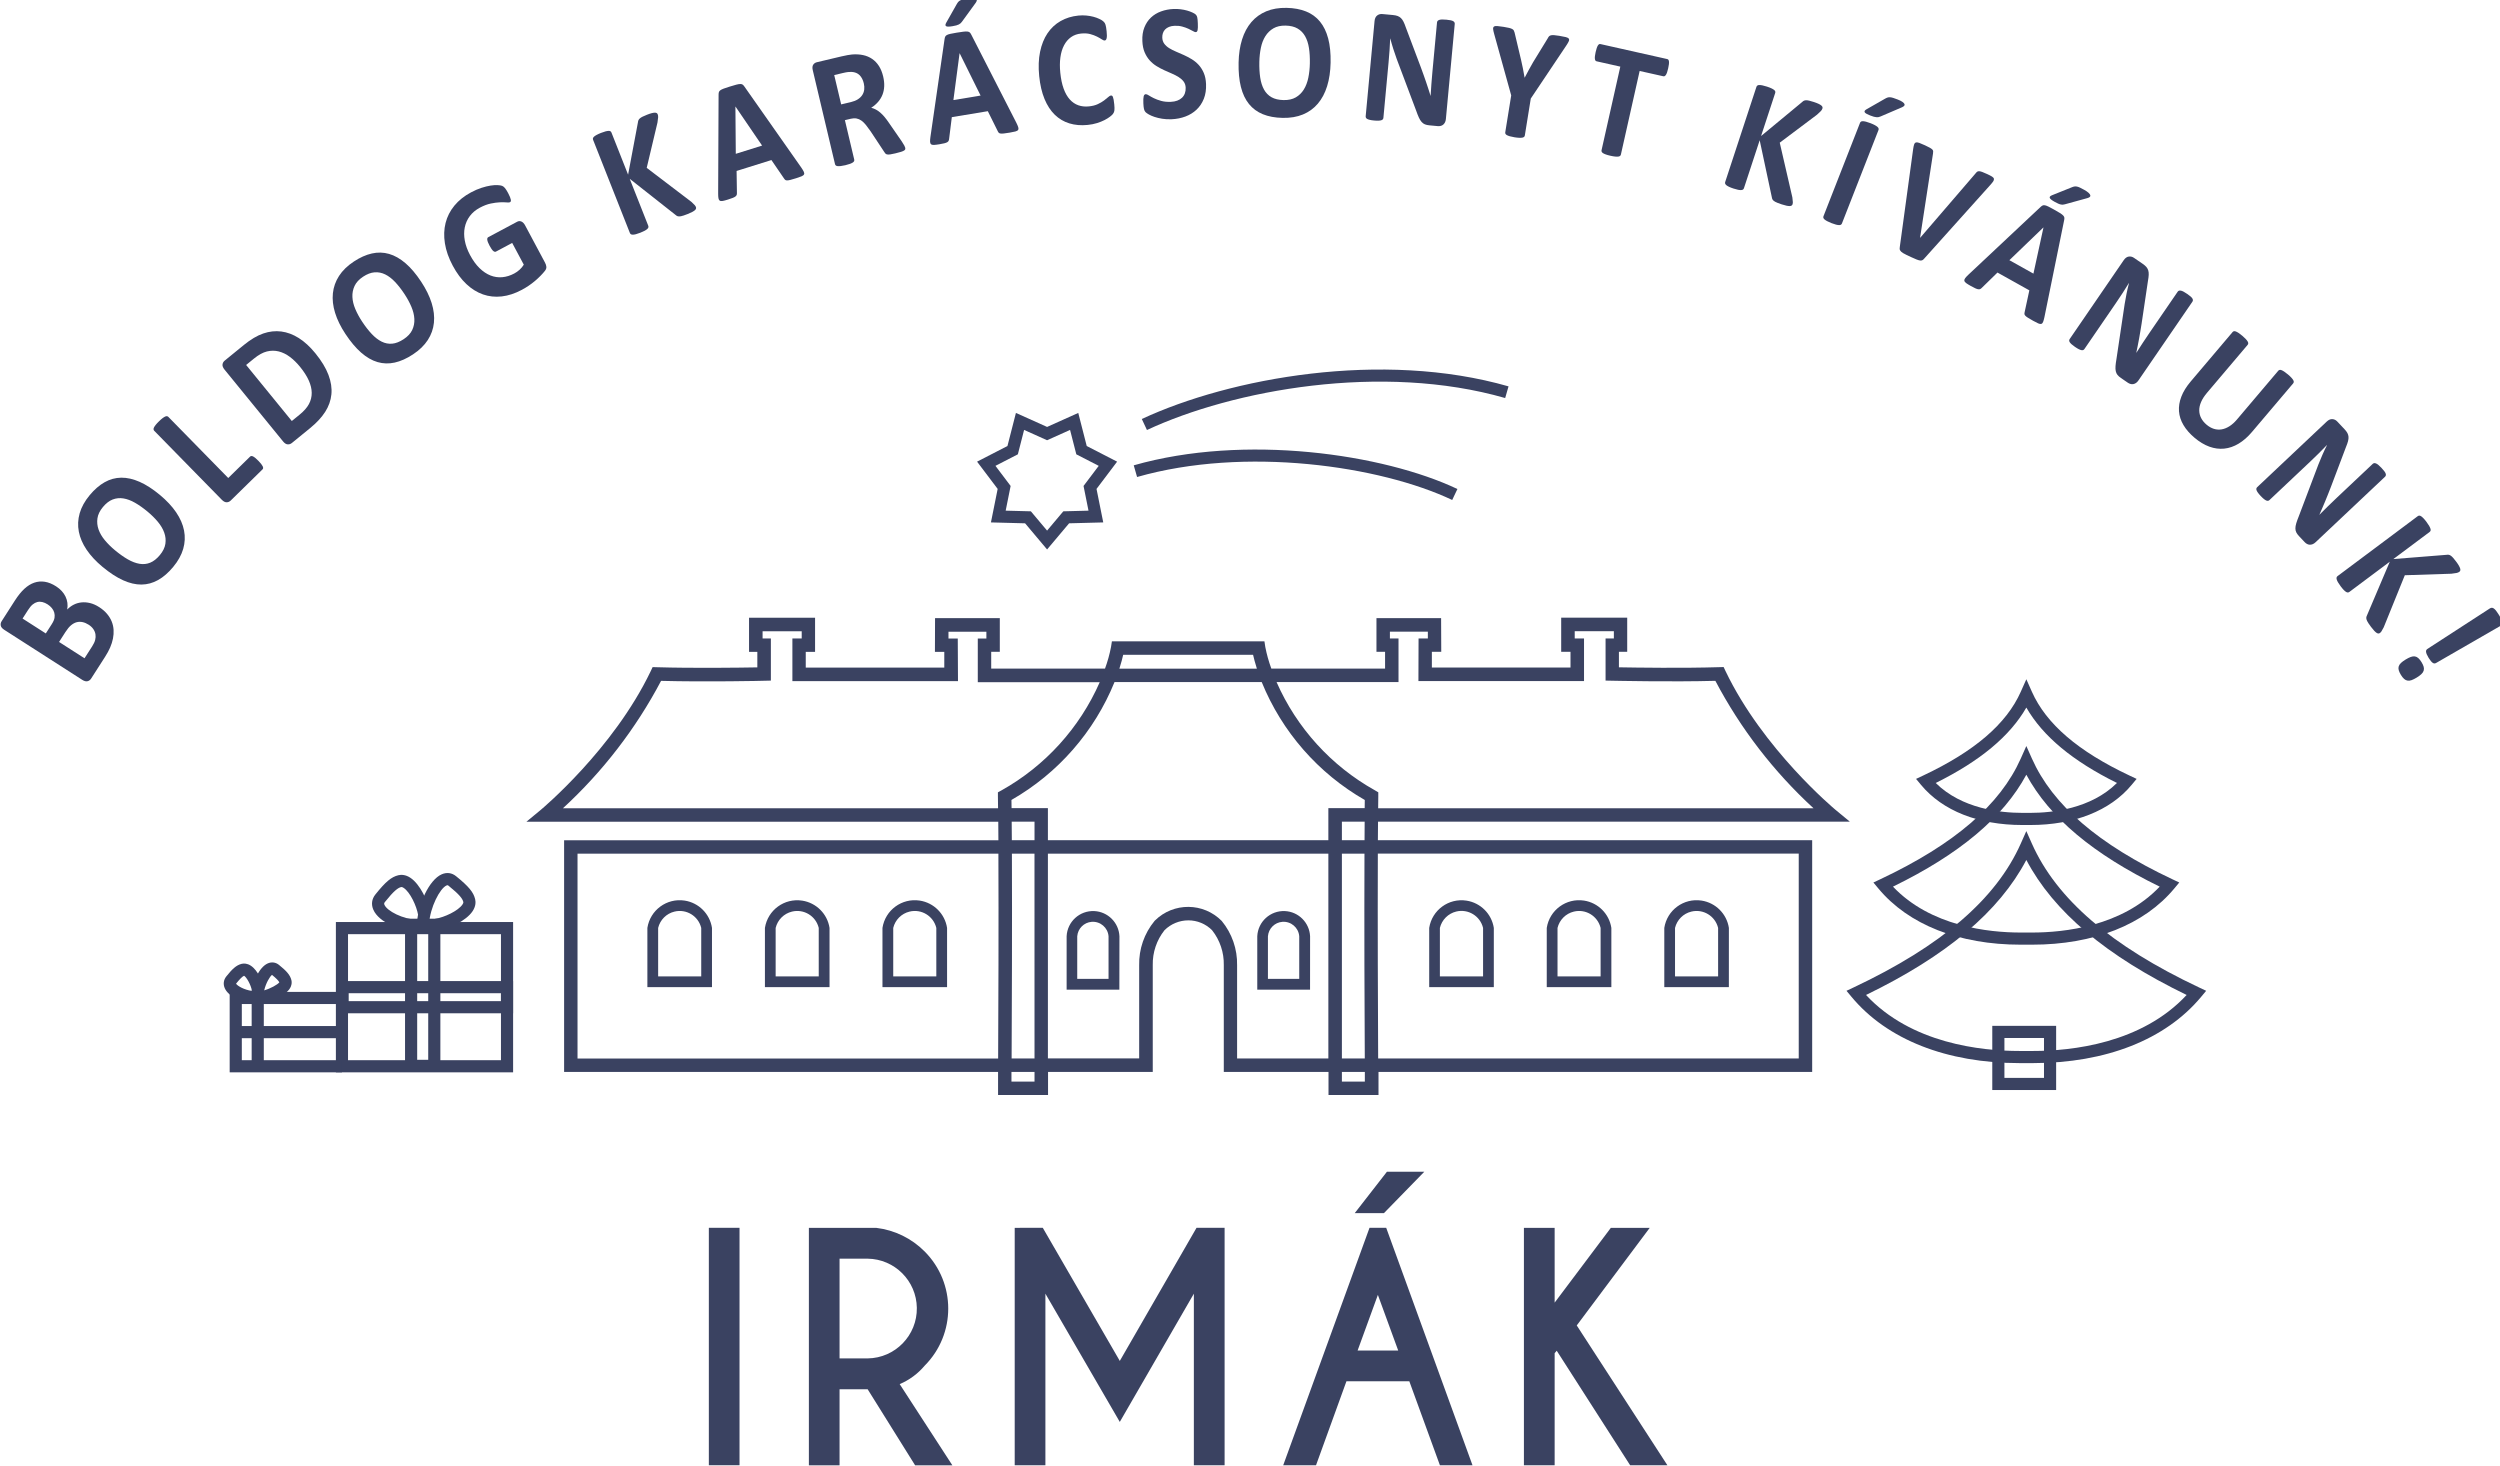 <svg height="127.909mm" viewBox="0 0 218.06 127.909" width="218.06mm" xmlns="http://www.w3.org/2000/svg" xmlns:xlink="http://www.w3.org/1999/xlink"><clipPath id="a"><path d="m0 0h1080v1080h-1080z"/></clipPath><clipPath id="b"><path d="m0 0h1080v1080h-1080z"/></clipPath><clipPath id="c"><path d="m0 0h1080v1080h-1080z"/></clipPath><clipPath id="d"><path d="m0 0h1080v1080h-1080z"/></clipPath><clipPath id="e"><path d="m0 0h1080v1080h-1080z"/></clipPath><clipPath id="f"><path d="m0 0h1080v1080h-1080z"/></clipPath><clipPath id="g"><path d="m0 0h1080v1080h-1080z"/></clipPath><clipPath id="h"><path d="m0 0h1080v1080h-1080z"/></clipPath><clipPath id="i"><path d="m0 0h1080v1080h-1080z"/></clipPath><clipPath id="j"><path d="m0 0h1080v1080h-1080z"/></clipPath><clipPath id="k"><path d="m0 0h1080v1080h-1080z"/></clipPath><clipPath id="l"><path d="m0 0h1080v1080h-1080z"/></clipPath><clipPath id="m"><path d="m0 0h1080v1080h-1080z"/></clipPath><clipPath id="n"><path d="m0 0h1080v1080h-1080z"/></clipPath><clipPath id="o"><path d="m0 0h1080v1080h-1080z"/></clipPath><clipPath id="p"><path d="m0 0h1080v1080h-1080z"/></clipPath><clipPath id="q"><path d="m0 0h1080v1080h-1080z"/></clipPath><clipPath id="r"><path d="m0 0h1080v1080h-1080z"/></clipPath><clipPath id="s"><path d="m0 0h1080v1080h-1080z"/></clipPath><clipPath id="t"><path d="m0 0h1080v1080h-1080z"/></clipPath><clipPath id="u"><path d="m0 0h1080v1080h-1080z"/></clipPath><clipPath id="v"><path d="m0 0h1080v1080h-1080z"/></clipPath><clipPath id="w"><path d="m0 0h1080v1080h-1080z"/></clipPath><clipPath id="x"><path d="m0 0h1080v1080h-1080z"/></clipPath><clipPath id="y"><path d="m0 0h1080v1080h-1080z"/></clipPath><clipPath id="z"><path d="m0 0h1080v1080h-1080z"/></clipPath><clipPath id="A"><path d="m0 0h1080v1080h-1080z"/></clipPath><clipPath id="B"><path d="m0 0h1080v1080h-1080z"/></clipPath><clipPath id="C"><path d="m0 0h1080v1080h-1080z"/></clipPath><clipPath id="D"><path d="m0 0h1080v1080h-1080z"/></clipPath><clipPath id="E"><path d="m0 0h1080v1080h-1080z"/></clipPath><clipPath id="F"><path d="m0 0h1080v1080h-1080z"/></clipPath><clipPath id="G"><path d="m0 0h1080v1080h-1080z"/></clipPath><clipPath id="H"><path d="m0 0h1080v1080h-1080z"/></clipPath><clipPath id="I"><path d="m0 0h1080v1080h-1080z"/></clipPath><clipPath id="J"><path d="m0 0h1080v1080h-1080z"/></clipPath><clipPath id="K"><path d="m0 0h1080v1080h-1080z"/></clipPath><clipPath id="L"><path d="m0 0h1080v1080h-1080z"/></clipPath><clipPath id="M"><path d="m0 0h1080v1080h-1080z"/></clipPath><clipPath id="N"><path d="m0 0h1080v1080h-1080z"/></clipPath><clipPath id="O"><path d="m0 0h1080v1080h-1080z"/></clipPath><clipPath id="P"><path d="m0 0h1080v1080h-1080z"/></clipPath><clipPath id="Q"><path d="m0 0h1080v1080h-1080z"/></clipPath><clipPath id="R"><path d="m0 0h1080v1080h-1080z"/></clipPath><clipPath id="S"><path d="m0 0h1080v1080h-1080z"/></clipPath><clipPath id="T"><path d="m0 0h1080v1080h-1080z"/></clipPath><clipPath id="U"><path d="m0 0h1080v1080h-1080z"/></clipPath><clipPath id="V"><path d="m0 0h1080v1080h-1080z"/></clipPath><clipPath id="W"><path d="m0 0h1080v1080h-1080z"/></clipPath><clipPath id="X"><path d="m0 0h1080v1080h-1080z"/></clipPath><clipPath id="Y"><path d="m0 0h1080v1080h-1080z"/></clipPath><clipPath id="Z"><path d="m0 0h1080v1080h-1080z"/></clipPath><clipPath id="aa"><path d="m0 0h1080v1080h-1080z"/></clipPath><clipPath id="ab"><path d="m0 0h1080v1080h-1080z"/></clipPath><clipPath id="ac"><path d="m0 0h1080v1080h-1080z"/></clipPath><clipPath id="ad"><path d="m0 0h1080v1080h-1080z"/></clipPath><g fill="#3a4261"><path clip-path="url(#a)" d="m421.572 435.3h7.58v58.669h-7.58z" transform="matrix(.353 0 0 -.353 -86.987 281.465)"/><path clip-path="url(#b)" d="m453.87 486.342v-24.645h6.946c6.805.092 12.245 5.683 12.15 12.488-.088 6.679-5.477 12.065-12.15 12.157zm6.946-32.271h-6.946v-18.787h-7.58v58.672h16.644c4.53-.543 8.742-2.593 11.957-5.833 7.777-7.804 7.777-20.427 0-28.231-1.67-1.977-3.776-3.537-6.161-4.549l13.018-20.065h-9.205z" transform="matrix(.353 0 0 -.353 -86.987 281.465)"/><path clip-path="url(#c)" d="m504.084 493.969 19.032-32.893 18.959 32.89h6.939v-58.672h-7.598v42.398l-18.3-31.688-18.382 31.688v-42.404h-7.584v58.672z" transform="matrix(.353 0 0 -.353 -86.987 281.465)"/><path clip-path="url(#d)" d="m591.91 463.645-5.024 13.751-5.009-13.751zm-2.783 44.182h9.235l-9.971-10.225h-7.219zm-.184-13.855 21.322-58.671h-8.053l-7.559 20.751h-15.534l-7.519-20.761h-8.108l21.325 58.672z" transform="matrix(.353 0 0 -.353 -86.987 281.465)"/><path clip-path="url(#e)" d="m630.564 462.983v-27.694h-7.593v58.671h7.593v-18.48l13.885 18.48h9.61l-18.033-24.117 22.404-34.554h-9.205l-18.149 28.31z" transform="matrix(.353 0 0 -.353 -86.987 281.465)"/><path clip-path="url(#f)" d="m602.208 556.088h10.67v11.982c-.711 2.946-3.678 4.757-6.621 4.049-2.001-.484-3.565-2.051-4.049-4.049zm13.328-2.655h-15.967v14.637c.686 4.408 4.815 7.427 9.223 6.74 3.476-.539 6.204-3.267 6.744-6.74z" transform="matrix(.353 0 0 -.353 -86.987 281.465)"/><path clip-path="url(#g)" d="m559.718 555.472h7.737v10.532c-.169 2.137-2.036 3.734-4.172 3.568-1.904-.147-3.418-1.664-3.565-3.568zm10.41-2.664h-13.043v13.196c.169 3.605 3.225 6.388 6.829 6.226 3.372-.157 6.066-2.857 6.223-6.226z" transform="matrix(.353 0 0 -.353 -86.987 281.465)"/><path clip-path="url(#h)" d="m512.599 555.472h7.737v10.532c-.169 2.137-2.036 3.734-4.172 3.568-1.904-.147-3.418-1.664-3.565-3.568zm10.41-2.664h-13.031v13.196c.169 3.605 3.225 6.388 6.83 6.226 3.371-.157 6.066-2.857 6.222-6.226z" transform="matrix(.353 0 0 -.353 -86.987 281.465)"/><path clip-path="url(#i)" d="m631.275 556.088h10.646v11.982c-.715 2.943-3.673 4.748-6.615 4.031-1.996-.482-3.547-2.039-4.031-4.031zm13.303-2.655h-15.964v14.637c.681 4.408 4.801 7.43 9.211 6.753 3.483-.537 6.217-3.268 6.753-6.753z" transform="matrix(.353 0 0 -.353 -86.987 281.465)"/><path clip-path="url(#j)" d="m660.309 556.088h10.646v11.982c-.715 2.943-3.673 4.748-6.615 4.031-1.996-.482-3.547-2.039-4.031-4.031zm13.303-2.655h-15.954v14.637c.677 4.408 4.8 7.43 9.208 6.753 3.482-.537 6.219-3.268 6.752-6.753z" transform="matrix(.353 0 0 -.353 -86.987 281.465)"/><path clip-path="url(#k)" d="m409.045 556.088h10.646v11.982c-.715 2.943-3.673 4.748-6.615 4.031-1.996-.482-3.547-2.039-4.031-4.031zm13.303-2.655h-15.964v14.637c.681 4.408 4.801 7.43 9.211 6.753 3.483-.537 6.217-3.268 6.753-6.753z" transform="matrix(.353 0 0 -.353 -86.987 281.465)"/><path clip-path="url(#l)" d="m438.079 556.088h10.646v11.982c-.712 2.943-3.673 4.748-6.612 4.031-1.993-.482-3.55-2.039-4.034-4.031zm13.315-2.655h-15.966v14.637c.686 4.408 4.815 7.427 9.223 6.74 3.476-.539 6.204-3.267 6.743-6.74z" transform="matrix(.353 0 0 -.353 -86.987 281.465)"/><path clip-path="url(#m)" d="m467.133 556.088h10.646v11.982c-.715 2.943-3.673 4.748-6.615 4.031-1.996-.482-3.547-2.039-4.031-4.031zm13.303-2.655h-15.964v14.637c.681 4.408 4.801 7.43 9.211 6.753 3.483-.537 6.217-3.268 6.753-6.753z" transform="matrix(.353 0 0 -.353 -86.987 281.465)"/><path clip-path="url(#n)" d="m690.877 586.424v-50.613h-103.921c-.064 11.329-.144 33.509-.08 50.613zm-129.025 42.389h30.134v10.781h-2.127v1.679h9.376v-1.679h-2.295l-.034-10.533h40.918v10.533h-2.299v1.784h9.671v-1.784h-2.048v-10.413l1.622-.034c.153 0 14.581-.325 25.509-.027 6.219-11.811 14.421-22.456 24.249-31.483h-107.572c0 1.036 0 2.023.034 2.948v.99l-.846.5c-10.79 6.029-19.32 15.418-24.292 26.738m16.144-96.334h5.671v-2.378h-5.671zm0 57.255v4.589h5.625c0-1.487 0-2.976-.028-4.589zm5.579-3.322c-.067-17.107 0-39.275.077-50.61h-5.656v50.61zm-8.923 3.322h-69.299v7.936h-8.978c0 .693 0 1.37-.028 2.017 11.51 6.587 20.473 16.844 25.467 29.126h36.372c4.996-12.285 13.962-22.542 25.466-29.135 0-.65 0-1.324-.025-2.017h-8.975zm0-53.932h-22.551v6.05 16.972c.086 3.994-1.263 7.884-3.798 10.968-4.521 4.582-11.902 4.635-16.488.116-.033-.036-.073-.076-.11-.116-2.547-3.081-3.893-6.974-3.801-10.968v-16.972-6.029h-22.551v50.589h69.299zm-72.606 53.932h-5.606c0 1.594 0 3.127-.034 4.589h5.64zm0-53.932h-5.659c.056 11.335.144 33.503.071 50.61h5.579zm0-5.702h-5.698v2.379h5.698zm-9.046 71.472v-.99c0-.932 0-1.912.037-2.948h-107.516c9.818 9.03 18.02 19.675 24.249 31.479 10.897-.294 25.349 0 25.506.028l1.624.037v10.406h-2.047v1.787h9.667v-1.787h-2.302v-10.538h40.918l-.055 10.532h-2.296v1.68h9.368v-1.68h-2.125v-10.795h30.132c-4.972-11.32-13.503-20.709-24.298-26.745zm.055-65.77h-103.93v50.61h103.995c.076-17.101 0-39.278-.065-50.61m30.895 99.755h32.096c.187-.837.494-1.987.941-3.424h-33.975c.463 1.425.754 2.587.941 3.424zm62.972-41.234h116.578l-3.559 2.943c-.178.153-17.904 14.927-27.158 34.272l-.463.99-1.082-.031c-8.834-.278-20.528-.113-24.792-.036v3.834h2.048v8.427h-16.313v-8.433h2.302v-3.883h-34.257v3.883h2.32l-.037 8.329h-15.973v-8.329h2.127v-4.144h-28.105c-.64 1.738-1.137 3.519-1.49 5.337l-.214 1.404h-37.687l-.221-1.404c-.349-1.818-.846-3.599-1.483-5.337h-28.121v4.144h2.124v8.316h-16l-.031-8.328h2.314v-3.884h-34.232v3.884h2.302v8.432h-16.314v-8.432h2.048v-3.832c-4.245-.076-15.936-.232-24.792.037l-1.082.031-.463-.99c-9.254-19.342-26.98-34.122-27.158-34.273l-3.558-2.942h116.589c0-1.459 0-2.977.031-4.589h-107.311v-57.24h107.228v-5.702h12.35v5.702h25.874v26.397c-.068 3.127.959 6.18 2.905 8.629 1.561 1.551 3.673 2.425 5.873 2.431 2.204.006 4.316-.868 5.87-2.431 1.947-2.449 2.971-5.502 2.903-8.629v-26.397h25.874v-5.702h12.353v5.702h107.158v57.255h-107.311c.012 1.594.024 3.136.036 4.589" transform="matrix(.353 0 0 -.353 -86.987 281.465)"/><path clip-path="url(#o)" d="m494.918 671.172 6.225-.163 4.007-4.765 4.009 4.765 6.225.163-1.227 6.104 3.753 4.968-5.537 2.848-1.544 6.032-5.679-2.554-5.678 2.553-1.543-6.031-5.537-2.848 3.753-4.968zm10.232-9.588-5.435 6.461-8.44.222 1.663 8.278-5.089 6.736 7.507 3.862 2.094 8.179 7.7-3.463 7.701 3.463 2.094-8.179 7.508-3.862-5.089-6.736 1.662-8.278-8.439-.222z" transform="matrix(.353 0 0 -.353 -86.987 281.465)"/><path clip-path="url(#p)" d="m529.825 691.099-1.27 2.719c21.791 10.168 59.443 17.031 90.615 8.063l-.83-2.883c-30.429 8.753-67.214 2.042-88.515-7.899" transform="matrix(.353 0 0 -.353 -86.987 281.465)"/><path clip-path="url(#q)" d="m605.254 673.81c-17.825 8.444-51.173 13.303-77.868 5.677l-.824 2.885c27.397 7.828 61.655 2.827 79.977-5.851z" transform="matrix(.353 0 0 -.353 -86.987 281.465)"/><path clip-path="url(#r)" d="m724.725 603.885c6.442-6.389 16.032-7.389 21.396-7.389h1.99c5.364 0 14.954 1 21.396 7.389-10.951 5.422-18.317 11.548-22.39 18.631-4.075-7.083-11.441-13.209-22.392-18.631m23.386-10.389h-1.99c-10.822 0-19.707 3.517-25.016 9.904l-1.239 1.49 1.753.826c12.699 5.985 20.591 12.76 24.127 20.713l1.371 3.083 1.371-3.083c3.535-7.953 11.426-14.728 24.126-20.713l1.753-.826-1.24-1.49c-5.309-6.387-14.194-9.904-25.016-9.904" transform="matrix(.353 0 0 -.353 -86.987 281.465)"/><path clip-path="url(#s)" d="m714.162 578.268c9.33-9.826 23.624-11.341 31.538-11.341h2.831c7.915 0 22.209 1.515 31.538 11.341-16.429 8.012-27.255 17.091-32.953 27.653-5.699-10.562-16.524-19.641-32.954-27.653m34.369-14.341h-2.831c-15.22 0-27.697 4.927-35.135 13.874l-1.238 1.49 1.752.826c18.228 8.591 29.567 18.343 34.666 29.812l1.371 3.083 1.371-3.083c5.098-11.469 16.437-21.221 34.665-29.812l1.752-.826-1.238-1.49c-7.437-8.947-19.915-13.874-35.135-13.874" transform="matrix(.353 0 0 -.353 -86.987 281.465)"/><path clip-path="url(#t)" d="m707.504 551.502c11.148-11.999 28.408-13.839 37.93-13.839h3.364c9.521 0 26.781 1.84 37.93 13.839-19.897 9.648-32.901 20.597-39.612 33.362-6.712-12.765-19.716-23.714-39.612-33.362m41.294-16.839h-3.364c-17.993 0-32.738 5.817-41.518 16.379l-1.238 1.489 1.752.826c21.716 10.236 35.23 21.866 41.315 35.553l1.371 3.083 1.371-3.083c6.084-13.687 19.599-25.317 41.315-35.553l1.752-.826-1.238-1.489c-8.781-10.562-23.526-16.379-41.518-16.379" transform="matrix(.353 0 0 -.353 -86.987 281.465)"/><path clip-path="url(#u)" d="m741.7 531.013h9.778v9.858h-9.778zm12.779-3h-15.778v15.858h15.778z" transform="matrix(.353 0 0 -.353 -86.987 281.465)"/><path clip-path="url(#v)" d="m332.416 535.384h37.791v31.141h-37.791zm40.791-3h-43.791v37.141h43.791z" transform="matrix(.353 0 0 -.353 -86.987 281.465)"/><path clip-path="url(#w)" d="m349.504 535.481h2.729v31.866h-2.729zm5.729-3h-8.729v37.866h8.729z" transform="matrix(.353 0 0 -.353 -86.987 281.465)"/><path clip-path="url(#x)" d="m332.577 549.976h37.625v1.958h-37.625zm40.625-3h-43.625v7.958h43.625z" transform="matrix(.353 0 0 -.353 -86.987 281.465)"/><path clip-path="url(#y)" d="m354.407 567.348-.482 2.961c2.328.379 5.715 1.976 6.766 3.546.1.149.261.428.216.617-.185.792-.883 1.783-3.693 4.053-.14.113-.216.144-.448.041-1.673-.736-4.068-5.447-4.318-9.443l-2.994.187c.283 4.523 2.954 10.616 6.104 12.002 1.245.546 2.501.387 3.54-.453 3.131-2.53 4.326-3.969 4.731-5.703.158-.678.176-1.744-.645-2.969-1.581-2.364-5.787-4.352-8.777-4.839" transform="matrix(.353 0 0 -.353 -86.987 281.465)"/><path clip-path="url(#z)" d="m349.438 567.039c-4.1.237-9.376 2.405-10.753 5.495-.588 1.318-.414 2.667.49 3.796 2.513 3.142 3.946 4.343 5.679 4.757.677.161 1.743.185 2.973-.63 2.371-1.57 4.38-5.767 4.881-8.754l-2.959-.497c-.39 2.326-2.003 5.707-3.579 6.75-.149.099-.428.257-.619.213-.79-.189-1.778-.892-4.033-3.713-.199-.249-.221-.413-.093-.701.673-1.51 4.475-3.507 8.185-3.721z" transform="matrix(.353 0 0 -.353 -86.987 281.465)"/><path clip-path="url(#A)" d="m313.633 556.464c-.571-.427-1.509-2.048-1.933-3.833 1.542.454 3.311 1.419 3.748 1.994-.197.402-.773.985-1.815 1.839m-2.29-6.99-.298 1.83-2.547.159c.184 2.938 1.904 6.878 4.078 7.835.955.42 1.963.291 2.766-.357 1.761-1.423 2.775-2.451 3.093-3.807.113-.485.129-1.244-.442-2.097-1.2-1.793-4.694-3.245-6.65-3.563" transform="matrix(.353 0 0 -.353 -86.987 281.465)"/><path clip-path="url(#B)" d="m304.747 554.29c.339-.555 2.021-1.534 3.935-1.788-.272 1.595-1.387 3.438-1.952 3.743-.414-.165-1.036-.778-1.983-1.955m4.287-4.833c-2.734.158-6.127 1.586-7.071 3.703-.445 1.001-.309 2.066.376 2.922 1.415 1.769 2.438 2.788 3.793 3.112.528.126 1.35.146 2.275-.467 1.764-1.168 2.954-4.061 3.236-5.742l-2.92-.488c.16-.021.322-.036.485-.045z" transform="matrix(.353 0 0 -.353 -86.987 281.465)"/><path clip-path="url(#C)" d="m330.916 532.384h-27.743v19.876h27.217v-3h-24.217v-13.876h24.743z" transform="matrix(.353 0 0 -.353 -86.987 281.465)"/><path clip-path="url(#D)" d="m304.673 540.822h26.243v3h-26.243z" transform="matrix(.353 0 0 -.353 -86.987 281.465)"/><path clip-path="url(#E)" d="m308.605 533.884h3v16.876h-3z" transform="matrix(.353 0 0 -.353 -86.987 281.465)"/><path clip-path="url(#F)" d="m268.33 642.986c-.513.329-1.021.545-1.525.648-.505.103-.991.091-1.458-.035-.467-.127-.925-.377-1.373-.75-.449-.374-.914-.935-1.395-1.685l-1.562-2.436 6.287-4.034 1.903 2.968c.367.573.61 1.096.73 1.571.12.474.143.937.071 1.387-.074.451-.248.879-.527 1.285-.277.407-.662.767-1.151 1.081m-10.136 5.025c-.444.285-.883.478-1.316.579-.433.102-.847.103-1.24.003-.394-.1-.776-.3-1.145-.6-.369-.299-.758-.767-1.165-1.402l-1.332-2.077 5.74-3.682 1.473 2.296c.381.593.607 1.116.681 1.568.073.453.051.882-.066 1.289-.117.405-.319.781-.604 1.126-.286.344-.627.644-1.026.9m12.717-.663c.786-.504 1.435-1.06 1.945-1.666.511-.608.9-1.242 1.165-1.905.267-.663.421-1.35.463-2.061.043-.71-.008-1.43-.155-2.159-.146-.73-.377-1.459-.693-2.19s-.735-1.502-1.255-2.314l-3.447-5.372c-.22-.344-.517-.562-.889-.653-.372-.092-.809.022-1.311.344l-19.27 12.362c-.501.321-.788.67-.86 1.047s.002.737.223 1.08l3.256 5.076c.795 1.239 1.582 2.216 2.36 2.928.78.713 1.588 1.216 2.426 1.508.839.292 1.712.368 2.618.228.906-.141 1.838-.518 2.795-1.132.535-.343.999-.729 1.392-1.157.392-.429.706-.887.939-1.374.234-.488.387-1.001.459-1.54s.056-1.091-.049-1.655c.482.499 1.02.9 1.615 1.201.595.302 1.233.488 1.914.559.68.07 1.388.016 2.126-.163.737-.179 1.481-.509 2.233-.992" transform="matrix(.353 0 0 -.353 -86.987 281.465)"/><path clip-path="url(#G)" d="m282.872 670.941c-1.062.882-2.091 1.607-3.086 2.178-.995.569-1.955.928-2.879 1.076-.923.148-1.807.059-2.651-.269s-1.646-.949-2.405-1.862c-.767-.923-1.217-1.852-1.351-2.786s-.041-1.855.277-2.763c.32-.908.837-1.793 1.555-2.655.719-.861 1.551-1.686 2.498-2.472 1.104-.917 2.157-1.665 3.164-2.243 1.006-.579 1.971-.946 2.896-1.103.924-.158 1.804-.068 2.638.269.833.336 1.634.966 2.401 1.889.766.923 1.219 1.849 1.358 2.779.14.93.045 1.853-.285 2.77-.329.916-.858 1.81-1.586 2.68s-1.576 1.708-2.544 2.512m3.054 4.121c1.675-1.392 3.016-2.829 4.022-4.307 1.006-1.479 1.656-2.977 1.953-4.493.297-1.517.227-3.031-.21-4.541-.437-1.511-1.26-2.994-2.469-4.45-1.194-1.436-2.441-2.519-3.742-3.248-1.299-.729-2.668-1.1-4.104-1.113s-2.952.342-4.55 1.066-3.286 1.825-5.065 3.304c-1.635 1.357-2.947 2.769-3.937 4.235s-1.631 2.955-1.922 4.468c-.292 1.512-.221 3.025.21 4.541.432 1.514 1.256 3.004 2.474 4.47 1.162 1.399 2.39 2.465 3.685 3.197 1.295.734 2.663 1.109 4.103 1.127 1.439.018 2.955-.324 4.544-1.025 1.59-.702 3.26-1.779 5.008-3.231" transform="matrix(.353 0 0 -.353 -86.987 281.465)"/><path clip-path="url(#H)" d="m310.262 683.492c.284-.29.513-.545.685-.765.171-.219.299-.416.383-.59.083-.174.12-.322.112-.445-.01-.123-.059-.228-.148-.314l-7.859-7.7c-.291-.286-.629-.432-1.013-.438-.383-.007-.783.203-1.2.628l-16.69 17.036c-.094.096-.151.211-.169.345-.019.134.014.289.099.468.086.178.227.392.424.642.196.249.463.539.799.867.345.338.641.6.89.788.25.187.464.322.644.404.181.081.337.111.47.09.134-.021.248-.08.342-.176l14.787-15.093 5.394 5.285c.088.086.192.135.31.147.119.012.259-.021.422-.098.162-.078.351-.205.568-.381.216-.177.466-.41.75-.7" transform="matrix(.353 0 0 -.353 -86.987 281.465)"/><path clip-path="url(#I)" d="m320.547 706.729c-.786.965-1.621 1.777-2.502 2.438-.882.661-1.798 1.109-2.749 1.347-.951.237-1.924.235-2.916-.006-.991-.242-2.068-.835-3.229-1.781l-1.912-1.559 11.285-13.845 1.97 1.606c1.035.844 1.788 1.702 2.259 2.574.47.872.7 1.797.692 2.777-.008.979-.254 2.005-.737 3.078s-1.204 2.196-2.161 3.371m3.797 3.33c1.521-1.867 2.599-3.645 3.235-5.336.636-1.69.879-3.295.729-4.814-.151-1.519-.662-2.961-1.535-4.327-.873-1.367-2.135-2.722-3.785-4.066l-4.444-3.622c-.316-.258-.665-.373-1.048-.344-.383.028-.762.273-1.137.735l-14.465 17.747c-.376.462-.54.883-.492 1.263.05.38.233.699.549.957l4.775 3.892c1.659 1.352 3.239 2.286 4.741 2.803 1.501.517 2.987.681 4.458.492s2.912-.729 4.325-1.62c1.412-.892 2.777-2.145 4.094-3.76" transform="matrix(.353 0 0 -.353 -86.987 281.465)"/><path clip-path="url(#J)" d="m346.357 724.71c-.761 1.152-1.535 2.144-2.322 2.978-.788.834-1.603 1.456-2.444 1.865-.84.409-1.713.579-2.616.51s-1.849-.431-2.841-1.085c-1.001-.662-1.701-1.42-2.099-2.275-.4-.855-.578-1.764-.535-2.725.041-.961.281-1.958.718-2.991.438-1.033.995-2.063 1.674-3.09.79-1.197 1.583-2.219 2.378-3.063.796-.846 1.613-1.478 2.453-1.896.839-.418 1.707-.587 2.603-.507.895.081 1.844.452 2.844 1.113 1.001.661 1.704 1.416 2.106 2.266s.579 1.761.53 2.733c-.05.973-.297 1.982-.742 3.026-.444 1.044-1.014 2.091-1.707 3.141m4.117 3.059c1.2-1.818 2.068-3.58 2.602-5.287s.723-3.329.567-4.867c-.155-1.537-.661-2.966-1.516-4.285-.856-1.319-2.074-2.5-3.653-3.543-1.559-1.03-3.066-1.704-4.522-2.025-1.455-.321-2.872-.28-4.25.123-1.379.404-2.728 1.183-4.046 2.339-1.32 1.156-2.617 2.699-3.892 4.631-1.171 1.772-2.017 3.503-2.541 5.193-.522 1.69-.704 3.301-.545 4.833s.665 2.96 1.517 4.286c.852 1.324 2.073 2.511 3.663 3.561 1.518 1.002 3.002 1.667 4.454 1.993s2.869.29 4.253-.11c1.383-.401 2.734-1.167 4.053-2.298 1.318-1.133 2.603-2.647 3.856-4.544" transform="matrix(.353 0 0 -.353 -86.987 281.465)"/><path clip-path="url(#K)" d="m371.998 749.594c.186-.347.331-.652.437-.917.107-.266.176-.486.207-.661.03-.176.026-.312-.013-.41-.039-.097-.108-.172-.206-.225-.142-.076-.429-.09-.86-.044-.431.045-.975.054-1.632.025-.659-.03-1.408-.13-2.247-.303-.841-.173-1.742-.516-2.702-1.028-1.025-.548-1.849-1.238-2.471-2.068-.622-.831-1.037-1.759-1.247-2.784s-.207-2.12.008-3.286c.216-1.166.646-2.351 1.289-3.556.708-1.325 1.493-2.406 2.353-3.243.86-.836 1.762-1.44 2.703-1.812.942-.371 1.912-.513 2.909-.425.998.088 1.989.395 2.97.919.481.256.923.569 1.328.94.405.369.746.781 1.023 1.236l-2.869 5.371-4.009-2.142c-.198-.105-.422-.052-.674.158-.253.211-.551.638-.896 1.282-.177.334-.314.622-.408.864-.094.241-.15.445-.169.611-.018.166-.008.303.034.41.041.106.111.186.209.238l7.153 3.82c.174.093.347.143.518.151.172.007.344-.028.519-.103.173-.077.337-.192.49-.348s.294-.353.421-.592l4.925-9.22c.191-.358.302-.702.33-1.032.029-.329-.092-.667-.364-1.011-.272-.345-.624-.741-1.059-1.188-.435-.446-.901-.879-1.399-1.299-.498-.419-1.018-.812-1.559-1.178-.541-.365-1.101-.702-1.679-1.011-1.691-.904-3.347-1.447-4.967-1.629-1.621-.183-3.164-.018-4.629.495-1.467.514-2.832 1.364-4.098 2.552s-2.39 2.701-3.371 4.539c-1.014 1.898-1.662 3.741-1.944 5.531-.284 1.79-.227 3.469.169 5.038s1.123 2.997 2.182 4.284c1.06 1.286 2.423 2.375 4.093 3.267.916.49 1.788.867 2.614 1.132.826.264 1.572.448 2.239.551s1.247.141 1.74.112c.492-.029.856-.087 1.092-.175.237-.089.469-.268.698-.537.227-.269.501-.702.819-1.299" transform="matrix(.353 0 0 -.353 -86.987 281.465)"/><path clip-path="url(#L)" d="m418.361 746.247c.055-.139.071-.274.05-.405-.021-.133-.107-.268-.258-.408s-.374-.29-.67-.45-.68-.334-1.151-.52c-.748-.296-1.298-.476-1.651-.543-.352-.067-.626-.066-.819.004-.194.069-.366.175-.516.32l-11.326 8.926 4.578-11.591c.055-.139.068-.272.038-.4-.029-.128-.116-.261-.261-.398s-.355-.282-.627-.433c-.273-.151-.633-.315-1.082-.493-.438-.172-.81-.298-1.118-.376-.309-.078-.563-.117-.762-.115-.2 0-.358.036-.473.108-.114.071-.198.175-.253.314l-9.089 23.013c-.054.138-.065.272-.03.403.035.129.127.26.274.392.148.131.361.273.64.426.278.154.636.317 1.073.49.449.177.825.304 1.127.38.302.075.553.116.75.121.198.005.351-.029.459-.102.11-.074.191-.18.245-.318l4.109-10.402 2.439 12.967c.017.194.061.369.134.521.072.152.189.297.348.432.159.136.378.273.655.412s.641.297 1.09.474c.46.182.847.313 1.161.393.314.081.574.121.779.123.206.001.364-.036.472-.109.109-.073.188-.173.238-.299.084-.214.119-.454.106-.722-.014-.267-.069-.703-.162-1.307l-2.66-11.199 11.041-8.405c.456-.417.745-.699.864-.849.119-.149.198-.274.238-.375" transform="matrix(.353 0 0 -.353 -86.987 281.465)"/><path clip-path="url(#M)" d="m428.156 771.019-.019-.006.094-11.668 6.499 2.034zm16.271-15.091c.287-.421.491-.762.611-1.021.12-.261.137-.479.05-.655-.088-.176-.292-.332-.613-.468-.32-.136-.77-.294-1.348-.475-.602-.188-1.075-.326-1.417-.412s-.612-.127-.807-.124c-.195.002-.344.044-.447.125-.104.081-.205.199-.305.352l-3.116 4.554-8.607-2.693.082-5.355c.009-.196-.004-.367-.043-.514-.039-.146-.132-.282-.281-.407-.149-.124-.376-.248-.68-.372-.305-.124-.711-.265-1.219-.424-.543-.17-.975-.284-1.293-.341-.319-.057-.562-.03-.726.082-.165.111-.271.308-.321.591-.049.282-.073.671-.073 1.167l.106 24.449c.002.241.029.445.081.61s.17.316.355.451c.184.136.456.271.816.405s.841.295 1.444.483c.696.218 1.253.382 1.672.492.42.11.756.165 1.008.167.253.001.451-.055.596-.165.144-.111.291-.278.438-.501z" transform="matrix(.353 0 0 -.353 -86.987 281.465)"/><path clip-path="url(#N)" d="m459.861 776.76c-.199.842-.542 1.512-1.028 2.009-.487.496-1.156.769-2.006.818-.256.009-.542-.003-.859-.036-.316-.033-.745-.114-1.287-.242l-2.131-.505 1.717-7.249 2.42.574c.674.159 1.242.388 1.706.685.463.298.825.647 1.086 1.05.261.402.422.847.485 1.335.062.487.028 1.008-.103 1.561m10.228-15.892c.034-.145.039-.272.014-.382s-.12-.22-.285-.329c-.165-.108-.419-.217-.762-.326-.342-.109-.814-.235-1.417-.377-.505-.12-.912-.202-1.218-.247-.308-.045-.557-.052-.748-.021-.192.031-.337.094-.436.189-.099.094-.191.216-.276.362l-3.447 5.212c-.405.585-.788 1.1-1.147 1.543-.36.443-.726.798-1.101 1.064-.374.266-.774.439-1.2.519s-.892.06-1.396-.06l-1.481-.35 2.306-9.738c.031-.131.02-.259-.033-.383-.054-.124-.163-.24-.328-.348-.165-.109-.393-.219-.684-.33-.292-.11-.673-.221-1.142-.333-.458-.108-.844-.179-1.161-.212-.316-.033-.572-.038-.768-.015-.197.023-.343.079-.44.167-.098.088-.162.198-.193.33l-5.495 23.207c-.138.58-.102 1.03.109 1.351.21.32.514.528.91.622l6.049 1.432c.614.146 1.122.252 1.526.32.404.067.772.12 1.107.158.972.077 1.878.027 2.715-.15.836-.177 1.584-.49 2.243-.939s1.22-1.032 1.682-1.75.814-1.584 1.054-2.598c.202-.856.288-1.659.256-2.411-.031-.751-.175-1.449-.429-2.094-.254-.644-.616-1.237-1.085-1.779-.468-.542-1.035-1.024-1.698-1.445.393-.102.775-.248 1.144-.439s.733-.441 1.092-.752c.361-.311.717-.679 1.073-1.102.354-.424.717-.912 1.09-1.463l3.16-4.57c.3-.458.506-.795.621-1.011.114-.216.187-.39.219-.522" transform="matrix(.353 0 0 -.353 -86.987 281.465)"/><path clip-path="url(#O)" d="m483.546 784.197-.019-.003-1.526-11.568 6.719 1.112zm-.714 12.144c.126.226.255.412.388.558.133.145.3.269.503.371.202.102.454.188.756.259.301.07.678.143 1.13.218.561.093 1.004.125 1.329.096.324-.028.554-.096.692-.204.137-.108.187-.247.153-.417s-.123-.357-.264-.558l-3.401-4.678c-.102-.14-.211-.265-.324-.372-.113-.108-.257-.208-.431-.298-.172-.09-.384-.17-.636-.239s-.568-.135-.946-.198c-.415-.069-.751-.104-1.007-.105-.257-.001-.445.032-.563.102s-.176.174-.174.311.062.312.177.523zm14.735-29.347c.225-.456.379-.821.462-1.095.083-.275.07-.493-.042-.656-.111-.162-.335-.288-.67-.378-.336-.09-.803-.185-1.401-.284-.623-.103-1.109-.173-1.461-.211-.35-.037-.623-.041-.815-.011-.194.029-.335.091-.427.187-.091.094-.175.224-.252.39l-2.455 4.942-8.897-1.473-.662-5.315c-.017-.195-.055-.362-.114-.502-.058-.141-.17-.262-.335-.364-.164-.103-.406-.194-.725-.275-.319-.08-.741-.164-1.266-.251-.562-.092-1.004-.145-1.327-.158-.324-.012-.561.048-.707.181-.149.134-.227.344-.237.63-.009.286.02.676.089 1.167l3.497 24.198c.036.238.091.437.165.593.075.156.212.288.414.397s.49.205.865.287c.375.083.874.176 1.496.279.72.119 1.295.204 1.725.255.431.051.771.059 1.021.025.251-.034.439-.116.567-.246s.25-.315.366-.556z" transform="matrix(.353 0 0 -.353 -86.987 281.465)"/><path clip-path="url(#P)" d="m521.748 771.567c.034-.337.054-.624.059-.861.005-.238-.002-.442-.022-.614s-.056-.322-.104-.449c-.05-.128-.134-.276-.254-.444-.12-.169-.362-.393-.725-.674-.363-.282-.814-.562-1.351-.84-.539-.279-1.16-.528-1.865-.748-.705-.221-1.476-.373-2.313-.457-1.637-.164-3.142-.037-4.514.383-1.373.419-2.575 1.132-3.608 2.137-1.033 1.004-1.879 2.302-2.536 3.896-.658 1.593-1.096 3.48-1.315 5.661-.223 2.222-.15 4.221.218 5.999s.98 3.301 1.835 4.57c.854 1.269 1.932 2.275 3.23 3.018 1.299.742 2.768 1.195 4.405 1.36.665.066 1.31.07 1.938.011.627-.059 1.212-.161 1.755-.303.543-.143 1.036-.321 1.48-.535.445-.214.759-.403.944-.568.183-.165.312-.305.387-.42.073-.115.138-.265.194-.45s.106-.404.15-.658.085-.57.123-.947c.04-.403.063-.748.067-1.033.003-.285-.017-.519-.061-.7s-.105-.316-.182-.406c-.079-.089-.173-.139-.284-.151-.184-.018-.43.076-.737.284-.307.207-.699.432-1.178.677-.478.244-1.04.453-1.685.626s-1.399.217-2.26.13c-.948-.095-1.772-.392-2.475-.891-.702-.499-1.275-1.168-1.718-2.009-.445-.84-.746-1.832-.905-2.977-.158-1.145-.167-2.417-.026-3.817.154-1.535.432-2.85.834-3.946.402-1.095.908-1.979 1.517-2.652.608-.673 1.308-1.151 2.101-1.431.793-.281 1.662-.374 2.61-.278.862.086 1.595.272 2.201.557.605.285 1.119.585 1.542.9.422.314.766.593 1.034.838.267.244.481.375.641.391.124.012.225-.005.304-.052.079-.046.152-.148.217-.304s.125-.379.179-.665c.053-.288.104-.673.153-1.158" transform="matrix(.353 0 0 -.353 -86.987 281.465)"/><path clip-path="url(#Q)" d="m544.427 776.597c.059-1.379-.125-2.599-.55-3.66-.426-1.061-1.025-1.956-1.799-2.687-.774-.73-1.69-1.294-2.751-1.691-1.06-.397-2.202-.622-3.425-.673-.829-.036-1.601.006-2.318.125-.717.118-1.351.27-1.904.457-.553.186-1.017.386-1.391.601-.375.215-.645.406-.813.575-.169.169-.294.417-.376.746-.082.328-.136.803-.162 1.425-.018.419-.021.771-.008 1.056s.043.517.091.695c.049.178.117.306.207.385.089.078.195.12.319.125.173.007.422-.094.746-.304.325-.209.74-.439 1.246-.688.506-.25 1.107-.471 1.802-.665s1.494-.272 2.397-.234c.592.025 1.121.126 1.584.301.462.175.852.412 1.168.71.315.298.55.66.706 1.087.155.426.221.896.2 1.41-.026.594-.196 1.099-.51 1.512-.315.413-.718.775-1.207 1.086-.49.311-1.044.599-1.662.864s-1.255.546-1.911.843c-.657.298-1.297.639-1.919 1.026-.624.386-1.186.857-1.686 1.411-.5.555-.915 1.218-1.245 1.989-.33.772-.518 1.705-.564 2.8-.054 1.257.112 2.372.499 3.343.385.971.926 1.786 1.623 2.446.696.659 1.528 1.165 2.498 1.518.969.353 2.004.552 3.103.599.569.024 1.14.001 1.712-.07.572-.07 1.11-.176 1.611-.317.501-.142.948-.305 1.339-.492.392-.186.653-.345.782-.474.129-.131.217-.242.264-.335.048-.093.09-.216.128-.37.037-.154.068-.35.09-.585.022-.237.041-.53.056-.882.016-.392.021-.723.014-.994-.006-.272-.028-.496-.064-.674-.036-.177-.092-.308-.169-.393-.077-.084-.184-.13-.319-.135-.136-.006-.357.079-.661.256-.305.177-.678.368-1.121.572-.441.205-.951.386-1.527.545-.576.158-1.204.223-1.884.194-.531-.023-.992-.113-1.381-.272s-.712-.369-.966-.63c-.256-.262-.441-.571-.556-.928-.114-.357-.163-.732-.147-1.124.025-.581.191-1.078.499-1.492.309-.413.714-.775 1.217-1.086.502-.31 1.069-.598 1.699-.862.63-.265 1.273-.546 1.93-.842.656-.298 1.302-.64 1.938-1.025.635-.387 1.206-.857 1.713-1.41.506-.555.924-1.214 1.253-1.979.331-.765.517-1.674.562-2.729" transform="matrix(.353 0 0 -.353 -86.987 281.465)"/><path clip-path="url(#R)" d="m570.078 781.705c.028 1.38-.045 2.636-.219 3.77-.175 1.134-.492 2.108-.951 2.923-.46.815-1.081 1.45-1.863 1.906s-1.767.696-2.954.721c-1.2.025-2.206-.201-3.021-.678-.814-.478-1.477-1.124-1.988-1.939-.513-.815-.882-1.771-1.108-2.87-.227-1.098-.353-2.263-.378-3.494-.031-1.434.042-2.725.216-3.872s.488-2.132.941-2.953 1.071-1.453 1.854-1.896c.783-.442 1.774-.676 2.974-.701 1.199-.024 2.206.198 3.019.668.815.471 1.478 1.121 1.99 1.949.511.829.882 1.799 1.108 2.911.228 1.112.355 2.297.38 3.555m5.126.178c-.045-2.178-.333-4.121-.863-5.829-.531-1.708-1.296-3.15-2.298-4.328-1.001-1.176-2.23-2.064-3.683-2.664-1.454-.599-3.127-.879-5.019-.84-1.867.038-3.492.339-4.871.902-1.38.563-2.523 1.403-3.428 2.518s-1.572 2.522-2.001 4.223c-.429 1.7-.619 3.708-.571 6.021.044 2.124.331 4.03.86 5.717.53 1.688 1.296 3.117 2.298 4.287 1.001 1.17 2.228 2.059 3.682 2.665 1.455.606 3.133.889 5.039.85 1.817-.038 3.416-.335 4.796-.891 1.381-.557 2.527-1.392 3.438-2.507s1.588-2.513 2.029-4.194c.442-1.681.639-3.657.592-5.93" transform="matrix(.353 0 0 -.353 -86.987 281.465)"/><path clip-path="url(#S)" d="m603.687 767.918c-.028-.31-.104-.582-.225-.815s-.272-.423-.454-.569c-.18-.146-.388-.246-.624-.299-.234-.052-.468-.068-.703-.046l-2.069.193c-.431.04-.799.121-1.105.245-.304.124-.578.322-.82.597-.241.274-.466.634-.672 1.082-.207.447-.433 1.022-.678 1.724l-4.809 12.781c-.278.76-.556 1.577-.834 2.453-.278.875-.523 1.723-.732 2.545l-.037.003c-.041-.975-.094-1.945-.159-2.91-.065-.966-.145-1.961-.241-2.984l-1.276-13.682c-.011-.135-.057-.253-.134-.355-.078-.101-.204-.181-.377-.24-.173-.058-.404-.095-.691-.109s-.652 0-1.095.041c-.431.04-.786.094-1.066.161-.28.066-.496.144-.649.233-.154.089-.256.191-.307.305-.052.113-.071.237-.058.372l2.19 23.503c.059.633.272 1.093.641 1.378.368.285.798.404 1.291.358l2.605-.242c.468-.044.858-.124 1.17-.242.312-.117.585-.289.818-.514.234-.226.446-.528.633-.905.189-.378.376-.84.561-1.388l3.764-9.993c.217-.604.432-1.199.645-1.783.213-.583.416-1.167.61-1.748.195-.583.384-1.154.568-1.714.183-.561.361-1.122.533-1.681l.017-.002c.052.947.116 1.933.193 2.959.077 1.025.158 2.003.245 2.933l1.143 12.267c.013.134.061.252.145.353s.216.184.396.249.413.101.7.108c.286.007.651-.01 1.094-.051.418-.039.768-.089 1.048-.149.281-.06.493-.137.64-.233.146-.095.246-.199.298-.313.051-.113.07-.238.057-.372z" transform="matrix(.353 0 0 -.353 -86.987 281.465)"/><path clip-path="url(#T)" d="m624.668 772.999-1.47-9.117c-.021-.134-.08-.248-.176-.342-.097-.094-.243-.16-.436-.197-.194-.037-.45-.051-.769-.04-.317.009-.709.052-1.172.127-.476.077-.864.16-1.163.249-.298.089-.538.182-.715.28-.18.097-.296.205-.353.324-.056.118-.073.245-.052.378l1.47 9.118-4.207 15.172c-.152.532-.24.94-.263 1.225-.023.284.047.486.21.603.162.118.437.163.821.135.383-.028.911-.095 1.583-.204.561-.09 1.008-.176 1.339-.257.332-.081.589-.174.774-.279.183-.105.31-.224.383-.36.072-.134.136-.302.191-.503l1.611-6.798c.158-.656.306-1.344.447-2.066.14-.721.279-1.477.415-2.266l.036-.006c.349.683.699 1.346 1.054 1.989.354.641.696 1.251 1.028 1.828l3.621 5.913c.096.203.199.362.312.474.112.112.266.193.462.244s.455.064.777.039c.321-.024.745-.079 1.27-.163.697-.113 1.234-.217 1.614-.312.379-.095.628-.225.745-.387.118-.163.118-.379-.001-.648-.118-.269-.326-.626-.623-1.071z" transform="matrix(.353 0 0 -.353 -86.987 281.465)"/><path clip-path="url(#U)" d="m658.616 780.46c-.086-.383-.175-.706-.266-.97-.09-.264-.184-.471-.282-.623s-.2-.257-.308-.316c-.109-.058-.217-.076-.326-.051l-5.866 1.316-4.636-20.656c-.029-.132-.095-.242-.197-.33s-.251-.145-.447-.17c-.196-.026-.452-.023-.769.006s-.705.096-1.163.199c-.459.103-.838.208-1.136.317-.299.109-.532.216-.698.323-.166.106-.277.222-.332.345-.054.123-.066.251-.037.383l4.636 20.656-5.865 1.316c-.121.027-.215.09-.282.188s-.112.236-.135.415c-.024.179-.02.407.011.684.031.278.088.608.175.991.089.396.179.729.272.999.091.271.187.482.284.634.097.151.197.254.298.307.1.054.211.067.332.04l16.51-3.706c.11-.024.201-.083.275-.175.074-.093.123-.229.146-.408.024-.178.019-.409-.012-.693-.033-.285-.093-.625-.182-1.021" transform="matrix(.353 0 0 -.353 -86.987 281.465)"/><path clip-path="url(#V)" d="m689.37 746.929c-.047-.142-.12-.256-.221-.344-.1-.089-.253-.138-.459-.149-.205-.011-.472.017-.802.082-.33.066-.736.178-1.218.336-.764.251-1.303.464-1.616.638-.315.174-.524.35-.628.526-.106.177-.169.369-.192.576l-3.005 14.104-3.888-11.841c-.046-.141-.121-.252-.226-.331-.104-.08-.257-.126-.456-.139s-.452.01-.759.067c-.306.058-.688.163-1.147.313-.446.147-.814.288-1.101.426-.287.136-.507.269-.66.398-.152.129-.251.256-.293.385-.043.128-.041.262.006.404l7.719 23.507c.046.142.124.251.234.329s.265.12.462.126.452-.02.765-.08c.312-.06.691-.163 1.137-.31.459-.15.828-.293 1.11-.428.281-.135.5-.264.655-.386.154-.122.251-.246.287-.372.037-.127.032-.26-.015-.401l-3.488-10.626 10.164 8.413c.137.139.282.245.436.316.153.07.334.107.544.109.209.003.465-.031.766-.102.303-.07.683-.181 1.142-.332.47-.154.851-.3 1.143-.44.293-.138.519-.274.679-.404.158-.13.256-.259.293-.385s.034-.253-.008-.381c-.072-.219-.199-.426-.381-.623-.181-.197-.501-.498-.959-.902l-9.204-6.912 3.119-13.522c.086-.612.126-1.014.122-1.205-.004-.19-.023-.337-.057-.44" transform="matrix(.353 0 0 -.353 -86.987 281.465)"/><path clip-path="url(#W)" d="m712.225 772.975c.224.13.43.224.618.281.189.057.396.077.622.062.227-.016.488-.071.782-.165.296-.094.657-.224 1.083-.39.53-.208.927-.407 1.191-.598.265-.19.428-.366.49-.529.063-.162.036-.308-.081-.437-.117-.128-.288-.244-.513-.344l-5.315-2.279c-.16-.068-.316-.12-.469-.154-.153-.035-.327-.047-.522-.036s-.418.051-.67.121c-.252.069-.557.174-.913.313-.392.154-.699.296-.92.426-.222.13-.365.255-.431.375-.065.121-.062.239.01.356s.212.237.42.359zm-10.676-30.848c-.05-.126-.132-.225-.246-.297-.114-.071-.27-.105-.468-.1-.197.005-.447.045-.75.12-.302.075-.678.2-1.128.375-.438.172-.795.334-1.075.487-.279.153-.492.294-.64.425-.149.13-.241.26-.276.391-.035.13-.028.258.021.384l9.039 23.098c.049.126.131.224.245.296.114.071.273.104.476.097.204-.007.457-.048.759-.123.303-.075.673-.198 1.112-.369.449-.176.809-.339 1.083-.49.273-.15.484-.291.631-.421.149-.131.241-.261.276-.391.035-.131.028-.259-.021-.384z" transform="matrix(.353 0 0 -.353 -86.987 281.465)"/><path clip-path="url(#X)" d="m721.907 733.48c-.152-.183-.304-.318-.453-.405-.15-.088-.341-.119-.574-.093-.234.026-.529.111-.885.253-.357.143-.816.344-1.377.603-.449.208-.832.389-1.149.543-.317.155-.583.296-.795.424-.214.129-.379.25-.496.364-.119.114-.208.23-.269.348-.062.117-.094.24-.096.368s.011.282.04.462l3.291 24.129c.07.504.15.892.242 1.163.09.271.236.439.436.503s.476.033.827-.092.829-.328 1.436-.609c.516-.238.915-.438 1.195-.597.28-.16.485-.306.614-.441.129-.134.196-.277.201-.428.004-.151-.007-.332-.037-.542l-3.199-20.839.017-.008 13.665 15.886c.141.188.276.331.403.429s.289.145.485.144c.198-.002.454-.061.768-.176.314-.116.735-.295 1.263-.539.516-.239.909-.444 1.178-.613.27-.169.424-.349.466-.54.041-.19-.017-.405-.176-.645s-.405-.544-.738-.911z" transform="matrix(.353 0 0 -.353 -86.987 281.465)"/><path clip-path="url(#Y)" d="m758.367 751.079c.239.099.456.164.65.194.195.031.403.023.624-.023.223-.046.474-.136.753-.27.281-.132.62-.311 1.02-.534.497-.277.863-.528 1.099-.753s.374-.422.414-.592c.039-.169-.007-.31-.141-.421-.133-.112-.318-.202-.555-.271l-5.576-1.536c-.167-.045-.329-.075-.485-.089-.157-.014-.33-.001-.522.036s-.408.108-.647.211c-.24.103-.529.248-.863.435-.367.205-.652.387-.853.546s-.327.302-.376.431c-.049.128-.029.245.059.351.087.106.242.205.463.299zm-7.018-9.937-.015.009-8.408-8.091 5.945-3.32zm.23-22.191c-.108-.498-.215-.88-.321-1.146s-.253-.428-.442-.486c-.187-.057-.441-.016-.76.123s-.743.357-1.272.652c-.551.308-.975.556-1.272.746-.299.19-.514.356-.646.5-.133.144-.205.281-.217.411-.011.131.003.286.046.463l1.164 5.394-7.873 4.398-3.832-3.741c-.136-.142-.269-.249-.402-.322-.134-.073-.296-.098-.489-.075-.193.022-.439.102-.739.237-.299.137-.681.334-1.145.594-.497.277-.876.512-1.137.705-.261.192-.407.386-.439.582-.033.196.037.409.208.639.17.23.436.516.797.857l17.827 16.733c.176.164.342.284.498.36s.346.093.572.053c.225-.041.51-.145.854-.315.345-.169.793-.407 1.344-.715.637-.356 1.139-.648 1.508-.877.367-.229.639-.435.813-.618.174-.182.271-.364.29-.545.019-.182-.001-.402-.062-.663z" transform="matrix(.353 0 0 -.353 -86.987 281.465)"/><path clip-path="url(#Z)" d="m774.793 703.318c-.176-.257-.373-.458-.593-.603-.219-.145-.443-.237-.673-.276-.229-.04-.46-.026-.69.042-.232.068-.443.169-.638.301l-1.714 1.175c-.357.245-.638.496-.845.752s-.349.563-.427.92-.099.781-.062 1.272c.038.492.12 1.104.246 1.837l2.015 13.507c.127.799.281 1.648.464 2.548.182.9.382 1.76.599 2.58l-.032.021c-.509-.832-1.028-1.654-1.554-2.466-.527-.812-1.08-1.642-1.661-2.49l-7.769-11.335c-.076-.111-.174-.193-.291-.243-.117-.051-.266-.06-.445-.027-.18.033-.399.113-.657.24-.257.128-.57.317-.937.569-.357.245-.642.465-.854.659-.211.194-.363.368-.453.519-.091.153-.131.291-.121.415.011.125.054.243.131.354l13.345 19.472c.359.524.768.821 1.229.892.46.07.895-.035 1.303-.315l2.158-1.479c.388-.266.69-.526.905-.78.215-.255.371-.537.465-.848s.132-.677.114-1.099c-.02-.421-.081-.916-.186-1.484l-1.57-10.563c-.106-.633-.206-1.257-.305-1.871-.098-.613-.204-1.222-.316-1.825-.115-.603-.227-1.194-.339-1.773-.113-.579-.23-1.156-.352-1.728l.016-.01c.505.802 1.04 1.632 1.606 2.491s1.113 1.673 1.641 2.443l6.965 10.163c.076.112.176.191.299.239.122.047.277.055.466.024s.41-.113.663-.245c.254-.134.565-.326.932-.578.347-.237.628-.451.844-.639.216-.189.364-.361.446-.515.081-.154.117-.294.108-.418-.011-.124-.054-.242-.131-.354z" transform="matrix(.353 0 0 -.353 -86.987 281.465)"/><path clip-path="url(#aa)" d="m802.86 690.605c-1.042-1.229-2.139-2.188-3.291-2.878-1.152-.691-2.334-1.1-3.544-1.227-1.211-.127-2.436.034-3.678.482-1.241.449-2.475 1.193-3.702 2.233-1.151.975-2.051 2.009-2.699 3.099-.649 1.091-1.019 2.224-1.108 3.4-.09 1.176.102 2.383.577 3.621.473 1.239 1.253 2.499 2.338 3.779l10.327 12.187c.088.103.194.172.321.206.127.035.284.016.475-.056.19-.073.416-.193.678-.362s.577-.409.946-.721c.358-.304.642-.572.852-.803.209-.231.363-.432.461-.603.098-.172.143-.325.134-.46-.009-.134-.057-.253-.145-.356l-10.024-11.831c-.674-.795-1.169-1.56-1.483-2.295-.316-.735-.467-1.436-.456-2.102.011-.665.169-1.292.475-1.878.306-.587.746-1.124 1.321-1.612.585-.496 1.193-.842 1.822-1.038.628-.196 1.262-.241 1.902-.136.641.105 1.281.36 1.925.764.642.404 1.261.957 1.855 1.659l10.223 12.063c.087.103.194.172.321.207.126.034.282.017.468-.05.186-.069.411-.189.678-.363.267-.173.58-.411.938-.715.359-.304.641-.569.846-.796s.356-.426.454-.598.14-.322.127-.453c-.014-.131-.064-.248-.151-.351z" transform="matrix(.353 0 0 -.353 -86.987 281.465)"/><path clip-path="url(#ab)" d="m818.562 663.347c-.227-.213-.462-.368-.707-.463s-.484-.138-.717-.127c-.233.009-.455.072-.666.188-.211.115-.397.258-.558.429l-1.426 1.512c-.298.315-.52.62-.667.914-.148.295-.222.624-.222.99-.001.365.069.784.21 1.256.14.473.35 1.053.63 1.742l4.833 12.773c.294.753.626 1.55.995 2.391.368.842.746 1.64 1.132 2.395l-.025.027c-.675-.705-1.357-1.398-2.043-2.08-.687-.682-1.405-1.376-2.153-2.081l-9.996-9.429c-.098-.093-.21-.151-.335-.176-.126-.025-.273-.002-.441.068-.169.07-.366.195-.591.375-.225.179-.489.43-.795.754-.297.315-.528.59-.694.825s-.277.436-.333.604c-.057.168-.067.312-.03.431.036.119.104.225.203.318l17.171 16.197c.462.437.926.64 1.391.611s.867-.224 1.206-.584l1.796-1.903c.322-.342.561-.66.719-.954.156-.295.248-.604.274-.927.027-.324-.015-.69-.123-1.098-.107-.408-.273-.878-.496-1.412l-3.775-9.988c-.237-.598-.468-1.186-.694-1.765-.226-.578-.459-1.15-.697-1.716-.239-.565-.475-1.119-.707-1.661s-.47-1.081-.71-1.614l.013-.013c.663.676 1.363 1.375 2.098 2.094.736.719 1.443 1.399 2.121 2.039l8.963 8.454c.099.093.212.149.342.17.13.02.283-.004.462-.075.178-.07.376-.197.597-.381.218-.184.482-.438.788-.761.288-.306.517-.575.688-.805.17-.23.28-.429.326-.597.047-.168.053-.312.017-.431-.037-.12-.104-.226-.202-.319z" transform="matrix(.353 0 0 -.353 -86.987 281.465)"/><path clip-path="url(#ac)" d="m834.533 640.97c-.119-.089-.245-.141-.378-.155s-.286.033-.461.142c-.174.109-.378.285-.61.528-.233.244-.5.568-.804.975-.481.644-.801 1.127-.957 1.45-.157.323-.228.587-.212.791.016.206.073.399.174.582l5.639 13.272-9.983-7.461c-.119-.089-.244-.136-.375-.142-.132-.005-.282.044-.453.148s-.365.268-.583.492c-.218.223-.471.528-.76.914-.281.377-.5.703-.656.981-.156.276-.26.511-.311.705-.052.193-.059.354-.02.483.038.129.117.238.236.328l19.819 14.812c.119.09.246.134.382.134.133.001.284-.053.45-.161.165-.108.358-.276.579-.505.222-.228.472-.53.755-.907.288-.386.508-.716.662-.988.152-.272.257-.502.314-.691s.064-.346.022-.47c-.043-.125-.123-.231-.242-.32l-8.958-6.696 13.151 1.051c.192.036.372.039.539.008.166-.03.335-.104.508-.222s.362-.293.569-.524c.207-.232.455-.541.743-.927.297-.396.525-.735.685-1.018.16-.281.267-.521.323-.719.055-.199.062-.36.02-.484-.043-.124-.119-.227-.227-.308-.184-.138-.407-.235-.669-.291-.262-.057-.696-.119-1.305-.188l-11.502-.374-5.212-12.861c-.282-.55-.479-.902-.592-1.056s-.213-.263-.3-.328" transform="matrix(.353 0 0 -.353 -86.987 281.465)"/><path clip-path="url(#ad)" d="m848.328 633.513c-.122-.06-.245-.092-.37-.096s-.259.041-.402.134c-.145.093-.304.243-.477.448-.174.206-.36.472-.561.799-.207.338-.36.628-.461.871s-.161.449-.177.62c-.018.171.004.311.064.42.06.11.144.205.253.286l15.469 10.031c.149.091.302.141.456.149.154.007.318-.048.494-.166.175-.118.365-.306.571-.564.205-.258.438-.599.696-1.021s.451-.782.579-1.081c.127-.299.203-.554.228-.763.026-.21.004-.382-.063-.518-.069-.135-.177-.249-.327-.341zm-4.772-3.595c-.474-.289-.893-.499-1.258-.628-.366-.129-.699-.167-1.002-.112-.303.053-.584.196-.845.428s-.524.565-.789.997c-.265.433-.442.821-.533 1.163-.091.344-.09.66.003.949.092.289.279.566.561.833.281.266.658.544 1.131.833.485.297.913.512 1.284.644.37.133.709.177 1.014.132.306-.045.59-.186.854-.424.264-.237.529-.572.793-1.005.265-.432.442-.818.53-1.155.087-.338.083-.656-.012-.954-.096-.297-.287-.581-.574-.851s-.673-.553-1.157-.85" transform="matrix(.353 0 0 -.353 -86.987 281.465)"/></g></svg>